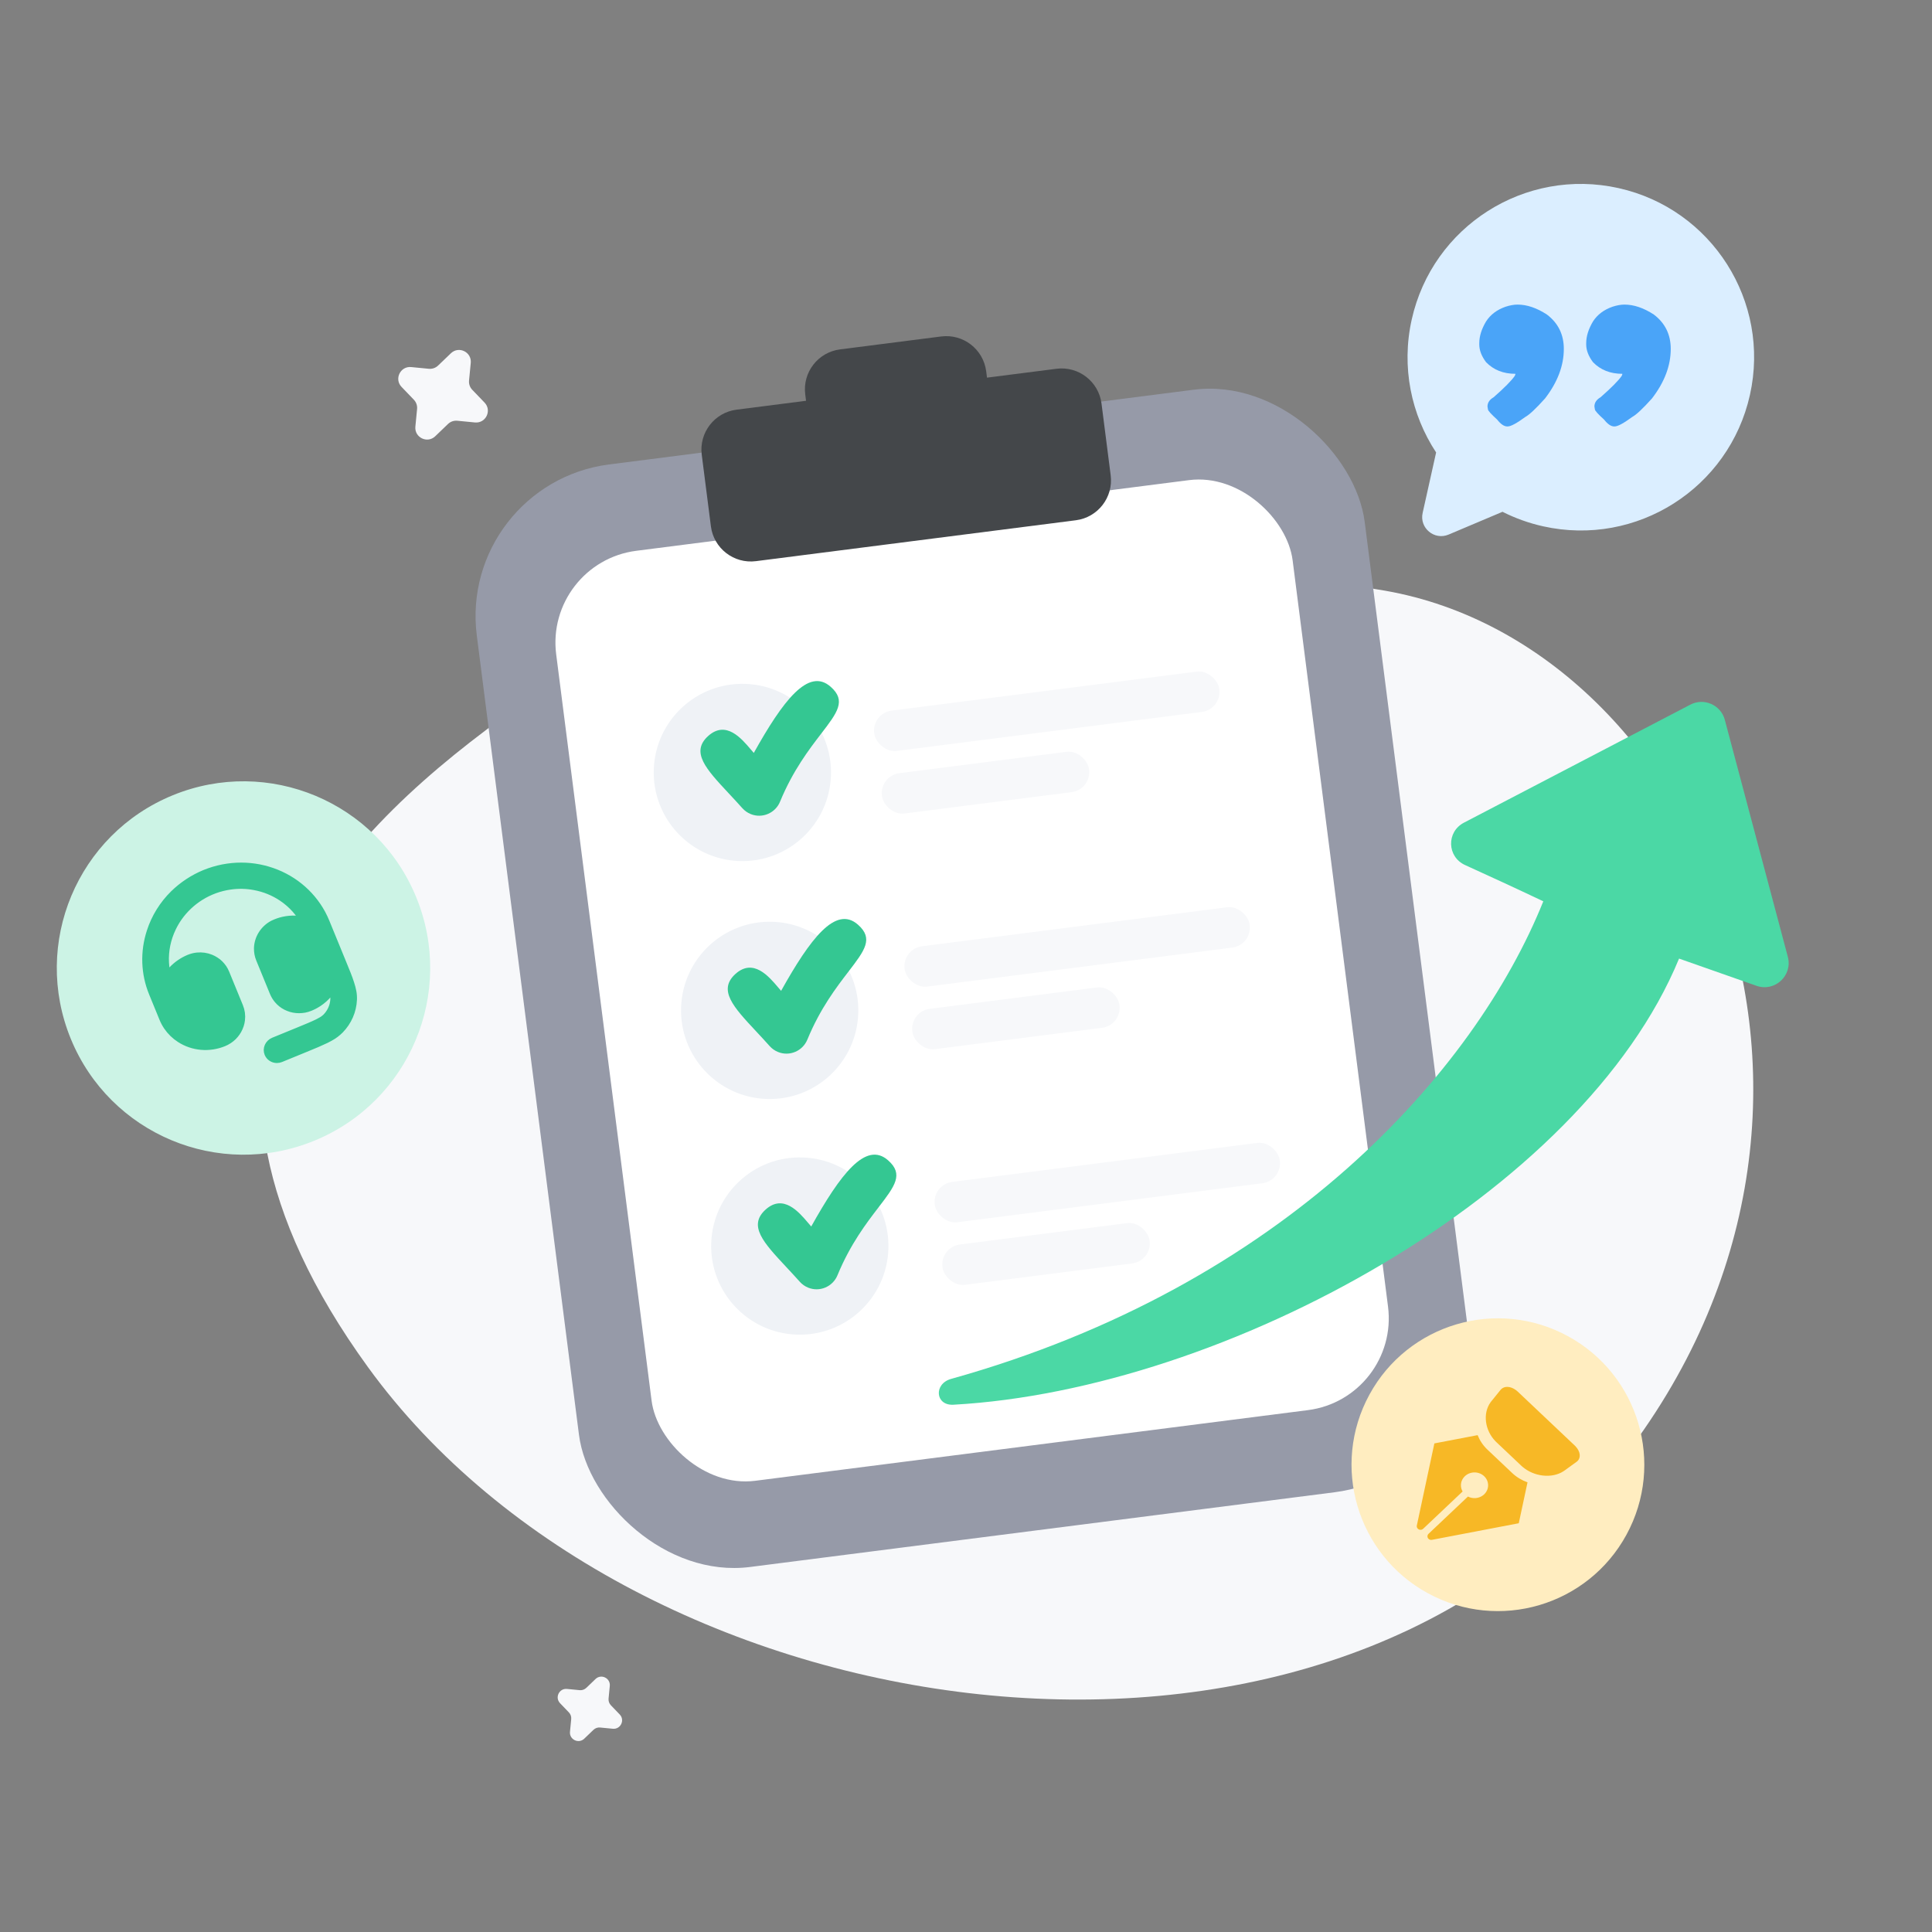 <svg width="480" height="480" viewBox="0 0 480 480" fill="none" xmlns="http://www.w3.org/2000/svg">
<rect x="0" y="0" width="480" height="480" fill="#808080" stroke="none"/>
<path d="M120.733 181.379C162.696 149.743 148.324 108.718 210.951 97.637C273.578 86.556 278.662 136.651 342.288 146.454C421.821 158.707 473.705 275.801 400.407 365.849C327.109 455.896 157.969 431.476 91.391 339.621C35.355 262.309 78.77 213.014 120.733 181.379Z" fill="#F7F8FA"/>
<rect x="113.642" y="120.21" width="222.395" height="276.15" rx="38" transform="rotate(-7.285 113.642 120.21)" fill="#969AA8"/>
<rect x="135.267" y="139.76" width="184.451" height="232.935" rx="23" transform="rotate(-7.285 135.267 139.76)" fill="white"/>
<path d="M162.431 191.135C162.862 178.981 173.065 169.478 185.219 169.909C197.374 170.34 206.877 180.543 206.446 192.697C206.014 204.852 195.812 214.355 183.657 213.924C171.503 213.492 162 203.29 162.431 191.135Z" fill="#EFF2F6"/>
<path d="M193.819 199.128C192.655 202.023 189.381 203.421 186.506 202.251C185.712 201.928 185.002 201.427 184.431 200.786C183.284 199.499 182.154 198.288 181.086 197.144L181.085 197.143C175.424 191.08 171.489 186.864 175.963 182.836C180.366 178.923 184.18 183.421 186.539 186.203L186.539 186.203C186.804 186.516 187.051 186.806 187.278 187.061C194.48 174.17 200.828 165.706 206.386 170.633C210.305 174.088 208.059 177.014 204.025 182.27L204.025 182.27C201.013 186.194 197.004 191.416 193.819 199.128Z" fill="#34C792"/>
<path d="M169.217 250.245C169.648 238.091 179.851 228.587 192.006 229.019C204.16 229.45 213.663 239.653 213.232 251.807C212.801 263.962 202.598 273.465 190.444 273.034C178.289 272.602 168.786 262.4 169.217 250.245Z" fill="#EFF2F6"/>
<path d="M200.605 258.238C199.442 261.133 196.167 262.531 193.292 261.361C192.498 261.038 191.788 260.537 191.217 259.896C190.07 258.608 188.94 257.398 187.872 256.254L187.872 256.253C182.21 250.19 178.275 245.974 182.749 241.945C187.152 238.033 190.966 242.531 193.325 245.313L193.326 245.313C193.591 245.625 193.837 245.916 194.064 246.171C201.266 233.28 207.614 224.816 213.172 229.742C217.091 233.198 214.845 236.124 210.811 241.38L210.811 241.38C207.799 245.304 203.79 250.526 200.605 258.238Z" fill="#34C792"/>
<path d="M176.702 308.794C177.133 296.639 187.336 287.136 199.49 287.567C211.645 287.999 221.148 298.201 220.717 310.356C220.285 322.51 210.083 332.013 197.928 331.582C185.774 331.151 176.271 320.948 176.702 308.794Z" fill="#EFF2F6"/>
<path d="M208.09 316.786C206.926 319.681 203.652 321.079 200.777 319.91C199.983 319.587 199.273 319.085 198.702 318.444C197.555 317.157 196.425 315.946 195.357 314.802L195.356 314.802C189.695 308.738 185.76 304.523 190.234 300.494C194.637 296.581 198.451 301.079 200.81 303.861L200.81 303.861C201.075 304.174 201.322 304.465 201.549 304.719C208.751 291.828 215.099 283.364 220.657 288.291C224.576 291.747 222.33 294.672 218.296 299.928L218.296 299.928C215.284 303.852 211.275 309.075 208.09 316.786Z" fill="#34C792"/>
<path d="M233.828 83.594C239.306 82.894 244.315 86.767 245.015 92.245L245.217 93.826L262.481 91.619C267.959 90.919 272.968 94.793 273.668 100.27L275.944 118.07C276.644 123.548 272.771 128.557 267.293 129.257L187.809 139.418C182.33 140.119 177.322 136.246 176.621 130.767L174.346 112.968C173.646 107.49 177.519 102.481 182.997 101.78L200.261 99.573L200.059 97.993C199.358 92.514 203.232 87.505 208.71 86.805L233.828 83.594Z" fill="#44474A"/>
<rect x="216.558" y="177.184" width="86.428" height="10.098" rx="5" transform="rotate(-7.285 216.558 177.184)" fill="#F7F8FA"/>
<rect x="218.477" y="192.729" width="51.877" height="10.098" rx="5" transform="rotate(-7.285 218.477 192.729)" fill="#F7F8FA"/>
<rect x="224.109" y="235.732" width="86.428" height="10.098" rx="5" transform="rotate(-7.285 224.109 235.732)" fill="#F7F8FA"/>
<rect x="226.029" y="251.277" width="51.877" height="10.098" rx="5" transform="rotate(-7.285 226.029 251.277)" fill="#F7F8FA"/>
<rect x="231.594" y="294.28" width="86.428" height="10.098" rx="5" transform="rotate(-7.285 231.594 294.28)" fill="#F7F8FA"/>
<rect x="233.513" y="309.825" width="51.877" height="10.098" rx="5" transform="rotate(-7.285 233.513 309.825)" fill="#F7F8FA"/>
<path d="M383.429 223.93C366.415 266.238 319.089 319.454 236.306 342.581C231.939 343.801 232.35 349.25 236.877 349C304.517 345.254 393.044 296.66 417.157 238.159L436.395 244.921C440.942 246.519 445.422 242.376 444.183 237.719L428.527 178.847C427.54 175.133 423.363 173.292 419.955 175.069L363.715 204.388C359.324 206.677 359.494 212.873 364.002 214.923C369.665 217.499 376.755 220.756 383.429 223.93Z" fill="#4BD8A5"/>
<circle cx="60.497" cy="240.497" r="46.376" transform="rotate(-22.281 60.497 240.497)" fill="#CCF3E5"/>
<mask id="path-19-outside-1_7898_19088" maskUnits="userSpaceOnUse" x="28.145" y="206.757" width="65.057" height="66.696" fill="black">
<rect fill="white" x="28.145" y="206.757" width="65.057" height="66.696"/>
<path d="M50.906 217.09C48.041 218.275 45.43 219.996 43.222 222.154C40.563 224.766 38.583 227.962 37.454 231.463C35.804 236.49 35.993 241.889 37.988 246.72L40.549 252.97C40.836 253.676 41.195 254.351 41.622 254.983C42.447 256.201 43.515 257.241 44.763 258.043C46.325 259.053 48.125 259.667 50.004 259.832C51.883 259.997 53.784 259.707 55.541 258.988C56.403 258.636 57.189 258.121 57.852 257.472C58.17 257.157 58.457 256.812 58.708 256.442C58.829 256.261 58.95 256.08 59.056 255.888C59.165 255.697 59.255 255.492 59.342 255.292C59.429 255.092 59.515 254.889 59.581 254.683C59.718 254.264 59.814 253.834 59.866 253.398C60.004 252.274 59.849 251.139 59.417 250.1L56.004 241.769C55.831 241.347 55.615 240.944 55.36 240.565C55.234 240.38 55.098 240.202 54.953 240.031C54.671 239.692 54.355 239.382 54.009 239.104C53.837 238.97 53.657 238.845 53.472 238.729C53.105 238.49 52.715 238.287 52.307 238.123C51.278 237.707 50.156 237.545 49.038 237.651C48.34 237.718 47.655 237.888 47.005 238.156C45.425 238.809 44.002 239.789 42.835 241.026L42.399 241.485C42.272 241.614 42.159 241.726 42.061 241.806C41.981 241.878 41.891 241.937 41.794 241.981C41.758 241.995 41.719 242.004 41.68 242.006C41.645 242.01 41.609 242.007 41.575 241.998C41.54 241.989 41.506 241.975 41.475 241.955C41.446 241.931 41.421 241.904 41.4 241.873C41.347 241.793 41.309 241.705 41.286 241.613C41.252 241.502 41.225 241.371 41.2 241.21C41.096 240.53 41.024 239.844 40.983 239.157C40.835 236.19 41.444 233.219 42.755 230.51C43.185 229.615 43.687 228.754 44.257 227.935C45.715 225.846 47.593 224.066 49.772 222.708C52.031 221.302 54.563 220.384 57.196 220.016C58.21 219.871 59.234 219.81 60.255 219.832C61.264 219.857 62.267 219.964 63.254 220.151C65.715 220.606 68.046 221.55 70.101 222.926C71.344 223.757 72.474 224.739 73.464 225.848C74.012 226.466 74.516 227.122 74.971 227.81C75.02 227.892 75.054 227.982 75.072 228.076C75.079 228.111 75.079 228.148 75.075 228.184C75.068 228.22 75.055 228.256 75.035 228.288C75.017 228.318 74.994 228.345 74.966 228.367C74.937 228.393 74.903 228.414 74.868 228.429C74.767 228.466 74.662 228.487 74.555 228.492C74.4 228.502 74.244 228.505 74.088 228.501C73.877 228.496 73.666 228.488 73.456 228.479C72.408 228.437 71.357 228.535 70.331 228.77C69.465 228.973 68.624 229.273 67.824 229.662C66.725 230.249 65.8 231.11 65.145 232.155C64.489 233.2 64.127 234.391 64.095 235.607C64.091 235.827 64.102 236.056 64.12 236.275C64.155 236.723 64.236 237.166 64.361 237.596C64.424 237.815 64.503 238.034 64.591 238.25L68.005 246.582C68.265 247.213 68.62 247.8 69.058 248.325C69.62 248.999 70.314 249.556 71.101 249.963C71.293 250.063 71.5 250.146 71.699 250.229C71.904 250.309 72.11 250.389 72.319 250.449C73.174 250.697 74.074 250.781 74.969 250.696C75.198 250.677 75.427 250.646 75.653 250.605C76.116 250.513 76.569 250.377 77.005 250.197C77.732 249.901 78.428 249.534 79.082 249.101C80.03 248.474 80.878 247.713 81.601 246.843C81.837 246.557 82.067 246.265 82.273 245.962C82.367 245.825 82.446 245.687 82.533 245.549L82.612 245.779C82.705 246.07 82.782 246.341 82.843 246.582C82.946 246.98 83.019 247.386 83.062 247.796C83.077 247.969 83.073 248.124 83.069 248.271C83.04 248.888 82.927 249.5 82.732 250.091C82.405 251.075 81.856 251.978 81.126 252.731C80.71 253.142 80.233 253.489 79.713 253.759C79.491 253.887 79.238 254.023 78.954 254.165C78.643 254.318 78.328 254.465 78.011 254.606C77.672 254.76 77.311 254.915 76.908 255.088C76.108 255.43 75.184 255.808 74.09 256.257L67.98 258.76C67.415 258.995 66.961 259.437 66.717 259.989C66.598 260.26 66.531 260.548 66.521 260.84C66.517 261.143 66.574 261.442 66.689 261.72C66.859 262.128 67.148 262.476 67.519 262.723C67.891 262.969 68.331 263.102 68.784 263.106C69.093 263.107 69.401 263.047 69.689 262.929L75.882 260.392C76.925 259.964 77.865 259.579 78.709 259.218C79.471 258.892 80.226 258.55 80.973 258.192C81.313 258.024 81.642 257.853 81.955 257.673C82.872 257.174 83.711 256.545 84.443 255.807C86.412 253.786 87.566 251.141 87.683 248.377C87.716 247.707 87.669 247.038 87.543 246.383C87.482 246.05 87.406 245.709 87.316 245.37C87.117 244.659 86.891 243.955 86.64 243.26C86.505 242.877 86.349 242.485 86.189 242.069C85.859 241.237 85.486 240.324 85.071 239.312L80.901 229.136C80.611 228.424 80.284 227.727 79.922 227.048C77.11 221.834 72.29 217.958 66.505 216.26C65.801 216.052 65.086 215.878 64.362 215.737C63.636 215.595 62.903 215.489 62.164 215.418C61.425 215.346 60.681 215.31 59.936 215.31C59.559 215.309 59.183 215.317 58.807 215.334C58.049 215.371 57.292 215.445 56.54 215.555C55.004 215.776 53.492 216.149 52.026 216.667C51.65 216.799 51.276 216.94 50.906 217.09Z"/>
</mask>
<path d="M50.906 217.09C48.041 218.275 45.43 219.996 43.222 222.154C40.563 224.766 38.583 227.962 37.454 231.463C35.804 236.49 35.993 241.889 37.988 246.72L40.549 252.97C40.836 253.676 41.195 254.351 41.622 254.983C42.447 256.201 43.515 257.241 44.763 258.043C46.325 259.053 48.125 259.667 50.004 259.832C51.883 259.997 53.784 259.707 55.541 258.988C56.403 258.636 57.189 258.121 57.852 257.472C58.17 257.157 58.457 256.812 58.708 256.442C58.829 256.261 58.95 256.08 59.056 255.888C59.165 255.697 59.255 255.492 59.342 255.292C59.429 255.092 59.515 254.889 59.581 254.683C59.718 254.264 59.814 253.834 59.866 253.398C60.004 252.274 59.849 251.139 59.417 250.1L56.004 241.769C55.831 241.347 55.615 240.944 55.36 240.565C55.234 240.38 55.098 240.202 54.953 240.031C54.671 239.692 54.355 239.382 54.009 239.104C53.837 238.97 53.657 238.845 53.472 238.729C53.105 238.49 52.715 238.287 52.307 238.123C51.278 237.707 50.156 237.545 49.038 237.651C48.34 237.718 47.655 237.888 47.005 238.156C45.425 238.809 44.002 239.789 42.835 241.026L42.399 241.485C42.272 241.614 42.159 241.726 42.061 241.806C41.981 241.878 41.891 241.937 41.794 241.981C41.758 241.995 41.719 242.004 41.68 242.006C41.645 242.01 41.609 242.007 41.575 241.998C41.54 241.989 41.506 241.975 41.475 241.955C41.446 241.931 41.421 241.904 41.4 241.873C41.347 241.793 41.309 241.705 41.286 241.613C41.252 241.502 41.225 241.371 41.2 241.21C41.096 240.53 41.024 239.844 40.983 239.157C40.835 236.19 41.444 233.219 42.755 230.51C43.185 229.615 43.687 228.754 44.257 227.935C45.715 225.846 47.593 224.066 49.772 222.708C52.031 221.302 54.563 220.384 57.196 220.016C58.21 219.871 59.234 219.81 60.255 219.832C61.264 219.857 62.267 219.964 63.254 220.151C65.715 220.606 68.046 221.55 70.101 222.926C71.344 223.757 72.474 224.739 73.464 225.848C74.012 226.466 74.516 227.122 74.971 227.81C75.02 227.892 75.054 227.982 75.072 228.076C75.079 228.111 75.079 228.148 75.075 228.184C75.068 228.22 75.055 228.256 75.035 228.288C75.017 228.318 74.994 228.345 74.966 228.367C74.937 228.393 74.903 228.414 74.868 228.429C74.767 228.466 74.662 228.487 74.555 228.492C74.4 228.502 74.244 228.505 74.088 228.501C73.877 228.496 73.666 228.488 73.456 228.479C72.408 228.437 71.357 228.535 70.331 228.77C69.465 228.973 68.624 229.273 67.824 229.662C66.725 230.249 65.8 231.11 65.145 232.155C64.489 233.2 64.127 234.391 64.095 235.607C64.091 235.827 64.102 236.056 64.12 236.275C64.155 236.723 64.236 237.166 64.361 237.596C64.424 237.815 64.503 238.034 64.591 238.25L68.005 246.582C68.265 247.213 68.62 247.8 69.058 248.325C69.62 248.999 70.314 249.556 71.101 249.963C71.293 250.063 71.5 250.146 71.699 250.229C71.904 250.309 72.11 250.389 72.319 250.449C73.174 250.697 74.074 250.781 74.969 250.696C75.198 250.677 75.427 250.646 75.653 250.605C76.116 250.513 76.569 250.377 77.005 250.197C77.732 249.901 78.428 249.534 79.082 249.101C80.03 248.474 80.878 247.713 81.601 246.843C81.837 246.557 82.067 246.265 82.273 245.962C82.367 245.825 82.446 245.687 82.533 245.549L82.612 245.779C82.705 246.07 82.782 246.341 82.843 246.582C82.946 246.98 83.019 247.386 83.062 247.796C83.077 247.969 83.073 248.124 83.069 248.271C83.04 248.888 82.927 249.5 82.732 250.091C82.405 251.075 81.856 251.978 81.126 252.731C80.71 253.142 80.233 253.489 79.713 253.759C79.491 253.887 79.238 254.023 78.954 254.165C78.643 254.318 78.328 254.465 78.011 254.606C77.672 254.76 77.311 254.915 76.908 255.088C76.108 255.43 75.184 255.808 74.09 256.257L67.98 258.76C67.415 258.995 66.961 259.437 66.717 259.989C66.598 260.26 66.531 260.548 66.521 260.84C66.517 261.143 66.574 261.442 66.689 261.72C66.859 262.128 67.148 262.476 67.519 262.723C67.891 262.969 68.331 263.102 68.784 263.106C69.093 263.107 69.401 263.047 69.689 262.929L75.882 260.392C76.925 259.964 77.865 259.579 78.709 259.218C79.471 258.892 80.226 258.55 80.973 258.192C81.313 258.024 81.642 257.853 81.955 257.673C82.872 257.174 83.711 256.545 84.443 255.807C86.412 253.786 87.566 251.141 87.683 248.377C87.716 247.707 87.669 247.038 87.543 246.383C87.482 246.05 87.406 245.709 87.316 245.37C87.117 244.659 86.891 243.955 86.64 243.26C86.505 242.877 86.349 242.485 86.189 242.069C85.859 241.237 85.486 240.324 85.071 239.312L80.901 229.136C80.611 228.424 80.284 227.727 79.922 227.048C77.11 221.834 72.29 217.958 66.505 216.26C65.801 216.052 65.086 215.878 64.362 215.737C63.636 215.595 62.903 215.489 62.164 215.418C61.425 215.346 60.681 215.31 59.936 215.31C59.559 215.309 59.183 215.317 58.807 215.334C58.049 215.371 57.292 215.445 56.54 215.555C55.004 215.776 53.492 216.149 52.026 216.667C51.65 216.799 51.276 216.94 50.906 217.09Z" fill="#34C792"/>
<path d="M50.906 217.09C48.041 218.275 45.43 219.996 43.222 222.154C40.563 224.766 38.583 227.962 37.454 231.463C35.804 236.49 35.993 241.889 37.988 246.72L40.549 252.97C40.836 253.676 41.195 254.351 41.622 254.983C42.447 256.201 43.515 257.241 44.763 258.043C46.325 259.053 48.125 259.667 50.004 259.832C51.883 259.997 53.784 259.707 55.541 258.988C56.403 258.636 57.189 258.121 57.852 257.472C58.17 257.157 58.457 256.812 58.708 256.442C58.829 256.261 58.95 256.08 59.056 255.888C59.165 255.697 59.255 255.492 59.342 255.292C59.429 255.092 59.515 254.889 59.581 254.683C59.718 254.264 59.814 253.834 59.866 253.398C60.004 252.274 59.849 251.139 59.417 250.1L56.004 241.769C55.831 241.347 55.615 240.944 55.36 240.565C55.234 240.38 55.098 240.202 54.953 240.031C54.671 239.692 54.355 239.382 54.009 239.104C53.837 238.97 53.657 238.845 53.472 238.729C53.105 238.49 52.715 238.287 52.307 238.123C51.278 237.707 50.156 237.545 49.038 237.651C48.34 237.718 47.655 237.888 47.005 238.156C45.425 238.809 44.002 239.789 42.835 241.026L42.399 241.485C42.272 241.614 42.159 241.726 42.061 241.806C41.981 241.878 41.891 241.937 41.794 241.981C41.758 241.995 41.719 242.004 41.68 242.006C41.645 242.01 41.609 242.007 41.575 241.998C41.54 241.989 41.506 241.975 41.475 241.955C41.446 241.931 41.421 241.904 41.4 241.873C41.347 241.793 41.309 241.705 41.286 241.613C41.252 241.502 41.225 241.371 41.2 241.21C41.096 240.53 41.024 239.844 40.983 239.157C40.835 236.19 41.444 233.219 42.755 230.51C43.185 229.615 43.687 228.754 44.257 227.935C45.715 225.846 47.593 224.066 49.772 222.708C52.031 221.302 54.563 220.384 57.196 220.016C58.21 219.871 59.234 219.81 60.255 219.832C61.264 219.857 62.267 219.964 63.254 220.151C65.715 220.606 68.046 221.55 70.101 222.926C71.344 223.757 72.474 224.739 73.464 225.848C74.012 226.466 74.516 227.122 74.971 227.81C75.02 227.892 75.054 227.982 75.072 228.076C75.079 228.111 75.079 228.148 75.075 228.184C75.068 228.22 75.055 228.256 75.035 228.288C75.017 228.318 74.994 228.345 74.966 228.367C74.937 228.393 74.903 228.414 74.868 228.429C74.767 228.466 74.662 228.487 74.555 228.492C74.4 228.502 74.244 228.505 74.088 228.501C73.877 228.496 73.666 228.488 73.456 228.479C72.408 228.437 71.357 228.535 70.331 228.77C69.465 228.973 68.624 229.273 67.824 229.662C66.725 230.249 65.8 231.11 65.145 232.155C64.489 233.2 64.127 234.391 64.095 235.607C64.091 235.827 64.102 236.056 64.12 236.275C64.155 236.723 64.236 237.166 64.361 237.596C64.424 237.815 64.503 238.034 64.591 238.25L68.005 246.582C68.265 247.213 68.62 247.8 69.058 248.325C69.62 248.999 70.314 249.556 71.101 249.963C71.293 250.063 71.5 250.146 71.699 250.229C71.904 250.309 72.11 250.389 72.319 250.449C73.174 250.697 74.074 250.781 74.969 250.696C75.198 250.677 75.427 250.646 75.653 250.605C76.116 250.513 76.569 250.377 77.005 250.197C77.732 249.901 78.428 249.534 79.082 249.101C80.03 248.474 80.878 247.713 81.601 246.843C81.837 246.557 82.067 246.265 82.273 245.962C82.367 245.825 82.446 245.687 82.533 245.549L82.612 245.779C82.705 246.07 82.782 246.341 82.843 246.582C82.946 246.98 83.019 247.386 83.062 247.796C83.077 247.969 83.073 248.124 83.069 248.271C83.04 248.888 82.927 249.5 82.732 250.091C82.405 251.075 81.856 251.978 81.126 252.731C80.71 253.142 80.233 253.489 79.713 253.759C79.491 253.887 79.238 254.023 78.954 254.165C78.643 254.318 78.328 254.465 78.011 254.606C77.672 254.76 77.311 254.915 76.908 255.088C76.108 255.43 75.184 255.808 74.09 256.257L67.98 258.76C67.415 258.995 66.961 259.437 66.717 259.989C66.598 260.26 66.531 260.548 66.521 260.84C66.517 261.143 66.574 261.442 66.689 261.72C66.859 262.128 67.148 262.476 67.519 262.723C67.891 262.969 68.331 263.102 68.784 263.106C69.093 263.107 69.401 263.047 69.689 262.929L75.882 260.392C76.925 259.964 77.865 259.579 78.709 259.218C79.471 258.892 80.226 258.55 80.973 258.192C81.313 258.024 81.642 257.853 81.955 257.673C82.872 257.174 83.711 256.545 84.443 255.807C86.412 253.786 87.566 251.141 87.683 248.377C87.716 247.707 87.669 247.038 87.543 246.383C87.482 246.05 87.406 245.709 87.316 245.37C87.117 244.659 86.891 243.955 86.64 243.26C86.505 242.877 86.349 242.485 86.189 242.069C85.859 241.237 85.486 240.324 85.071 239.312L80.901 229.136C80.611 228.424 80.284 227.727 79.922 227.048C77.11 221.834 72.29 217.958 66.505 216.26C65.801 216.052 65.086 215.878 64.362 215.737C63.636 215.595 62.903 215.489 62.164 215.418C61.425 215.346 60.681 215.31 59.936 215.31C59.559 215.309 59.183 215.317 58.807 215.334C58.049 215.371 57.292 215.445 56.54 215.555C55.004 215.776 53.492 216.149 52.026 216.667C51.65 216.799 51.276 216.94 50.906 217.09Z" stroke="#34C792" stroke-width="2" mask="url(#path-19-outside-1_7898_19088)"/>
<circle cx="372.154" cy="363.904" r="36.366" transform="rotate(28.573 372.154 363.904)" fill="#FFEDC0"/>
<path fill-rule="evenodd" clip-rule="evenodd" d="M367.112 356.557C367.645 357.888 368.459 359.121 369.549 360.153L375.706 365.976C376.796 367.007 378.099 367.777 379.507 368.281L377.335 378.446L355.768 382.567C355.26 382.664 354.765 382.353 354.663 381.873C354.6 381.581 354.697 381.279 354.919 381.069L364.707 371.813C365.91 372.441 367.434 372.322 368.517 371.456L368.727 371.273C370.047 370.025 370.047 368.001 368.727 366.753C367.408 365.505 365.269 365.505 363.949 366.753C362.929 367.719 362.697 369.148 363.255 370.323L363.378 370.555L353.591 379.813C353.225 380.16 352.631 380.16 352.264 379.813C352.042 379.603 351.946 379.301 352.008 379.009L356.365 358.611L367.112 356.557ZM376.846 345.537L377.103 345.765L391.22 359.118L391.426 359.324C392.663 360.63 392.815 362.166 391.902 363.013L391.719 363.164L388.704 365.347L388.422 365.54C385.557 367.381 381.144 366.892 378.262 364.424L377.949 364.141L371.792 358.318L371.522 358.051C368.898 355.336 368.365 351.161 370.293 348.441L370.518 348.145L372.826 345.293L372.96 345.144C373.787 344.317 375.261 344.375 376.584 345.333L376.846 345.537Z" fill="#F7B826"/>
<path d="M402.116 46.734C378.912 41.563 355.91 56.181 350.738 79.385C348.099 91.229 350.618 103.018 356.8 112.412L353.452 127.436C352.617 131.183 356.364 134.308 359.9 132.814L373.294 127.154C376.427 128.738 379.806 129.964 383.39 130.762C406.594 135.933 429.596 121.315 434.767 98.111C439.938 74.907 425.32 51.905 402.116 46.734Z" fill="#DBEEFF"/>
<path d="M377.032 75.675C379.366 75.675 381.797 76.499 384.326 78.148C387.126 80.269 388.527 83.115 388.527 86.688C388.527 90.85 386.971 94.954 383.859 98.998C381.603 101.511 379.969 103.042 378.958 103.592C376.818 105.162 375.359 105.948 374.581 105.948H374.465C373.687 105.948 372.85 105.378 371.956 104.24C370.439 102.865 369.68 102.021 369.68 101.707L369.563 101C369.563 100.058 370.069 99.292 371.081 98.703C373.765 96.347 375.515 94.581 376.332 93.403C376.449 93.167 376.507 92.99 376.507 92.873C373.512 92.873 371.081 91.911 369.213 89.987C368.085 88.495 367.521 87.022 367.521 85.569V85.275C367.521 83.547 368.085 81.741 369.213 79.856C370.303 78.168 371.917 76.951 374.056 76.205C375.146 75.852 376.137 75.675 377.032 75.675Z" fill="#4AA4F8"/>
<path d="M403.598 75.675C405.932 75.675 408.363 76.499 410.892 78.148C413.692 80.269 415.093 83.115 415.093 86.689C415.093 90.85 413.537 94.954 410.425 98.998C408.169 101.511 406.535 103.042 405.524 103.592C403.384 105.162 401.925 105.948 401.147 105.948H401.031C400.253 105.948 399.416 105.378 398.522 104.24C397.005 102.865 396.246 102.021 396.246 101.707L396.129 101C396.129 100.058 396.635 99.292 397.646 98.703C400.33 96.347 402.081 94.581 402.898 93.403C403.015 93.167 403.073 92.99 403.073 92.873C400.078 92.873 397.646 91.911 395.779 89.987C394.651 88.495 394.087 87.022 394.087 85.569V85.275C394.087 83.547 394.651 81.741 395.779 79.856C396.868 78.168 398.483 76.951 400.622 76.205C401.711 75.852 402.703 75.675 403.598 75.675Z" fill="#4AA4F8"/>
<path d="M112.024 87.768C113.98 85.888 117.219 87.456 116.958 90.156L116.533 94.541C116.451 95.39 116.744 96.232 117.335 96.847L120.388 100.024C122.268 101.98 120.699 105.219 117.999 104.958L113.614 104.533C112.765 104.451 111.923 104.744 111.308 105.335L108.132 108.388C106.176 110.268 102.937 108.699 103.198 105.999L103.622 101.614C103.704 100.765 103.411 99.923 102.82 99.308L99.768 96.132C97.888 94.176 99.456 90.937 102.156 91.198L106.541 91.622C107.39 91.704 108.232 91.411 108.847 90.82L112.024 87.768Z" fill="#F7F8FA"/>
<path d="M147.956 417.146C149.362 415.795 151.69 416.922 151.502 418.863L151.197 422.015C151.138 422.625 151.349 423.23 151.774 423.672L153.968 425.956C155.319 427.362 154.192 429.69 152.251 429.502L149.099 429.197C148.489 429.138 147.883 429.349 147.441 429.774L145.158 431.968C143.752 433.319 141.424 432.192 141.611 430.251L141.916 427.099C141.975 426.489 141.765 425.883 141.34 425.441L139.146 423.158C137.795 421.752 138.922 419.424 140.863 419.611L144.015 419.916C144.625 419.975 145.23 419.765 145.672 419.34L147.956 417.146Z" fill="#F7F8FA"/>
</svg>
